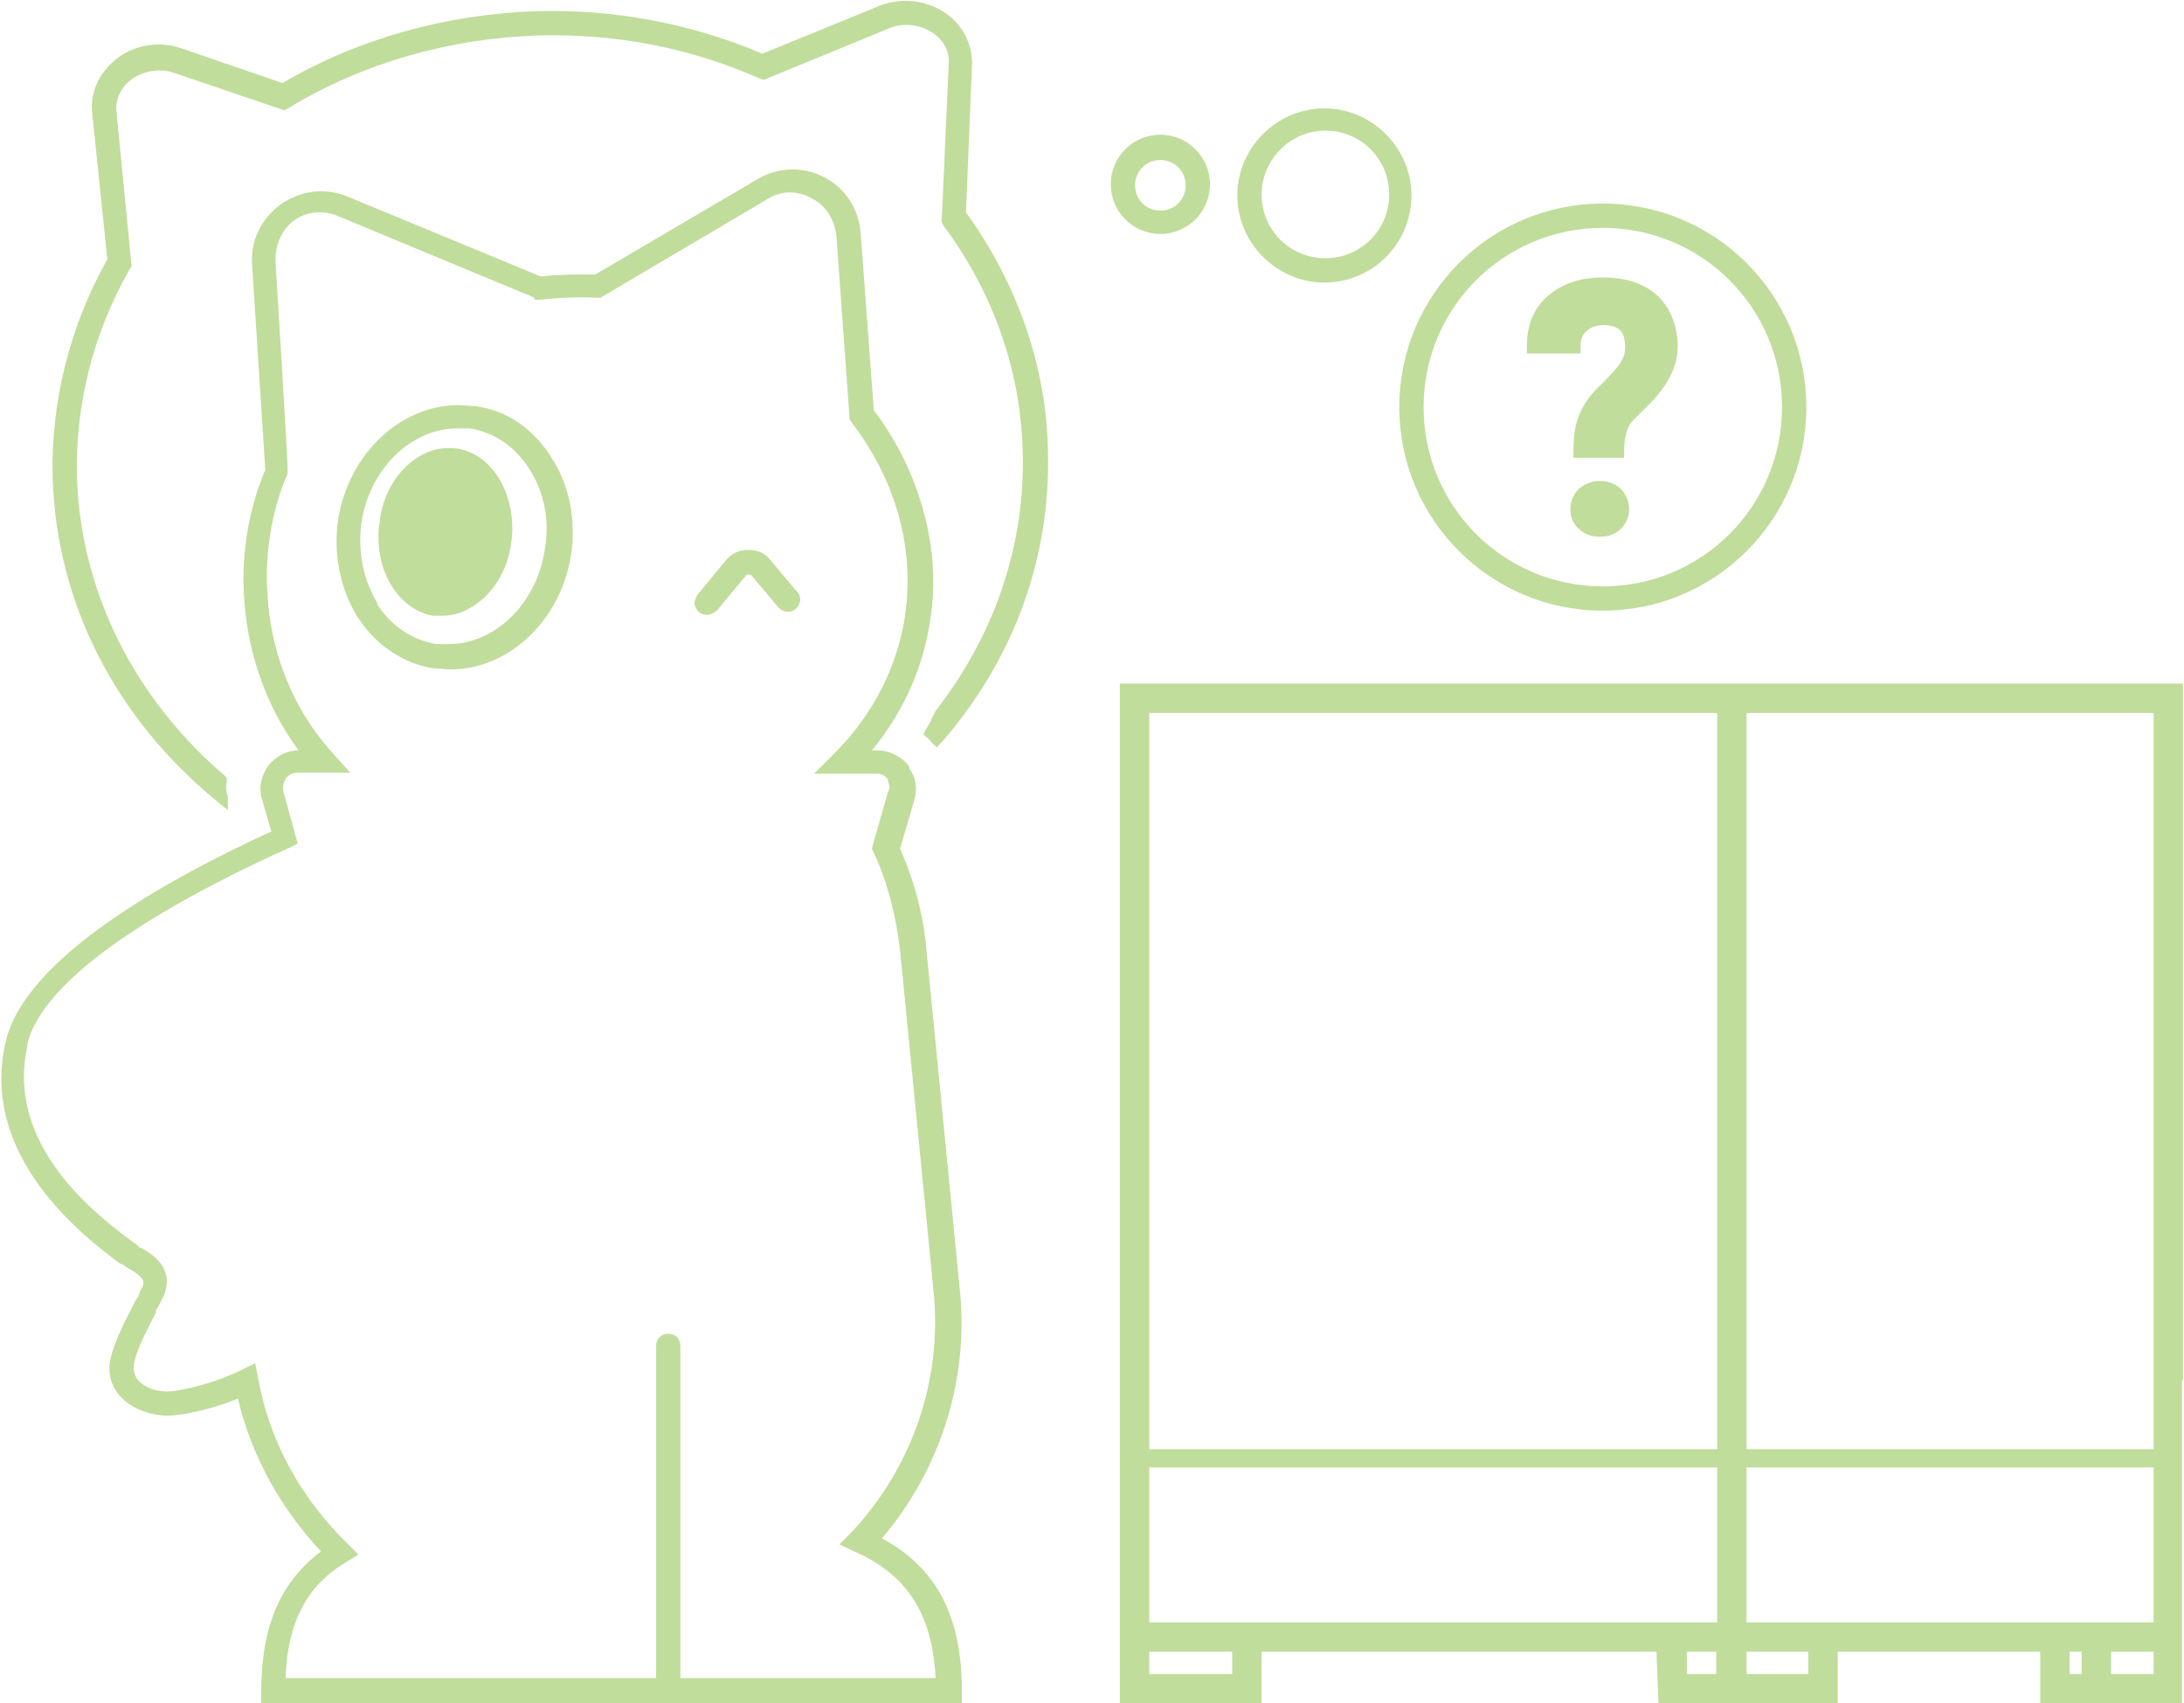 <?xml version="1.0" encoding="UTF-8"?>
<svg xmlns="http://www.w3.org/2000/svg" version="1.1" viewBox="0 0 215.7 168.2">
  <defs>
    <style>
      .cls-1 {
        fill: #c0dd9b;
      }
    </style>
  </defs>
  <!-- Generator: Adobe Illustrator 28.7.3, SVG Export Plug-In . SVG Version: 1.2.0 Build 164)  -->
  <g>
    <g id="Layer_1">
      <g>
        <path class="cls-1" d="M95.4,21.1l.6-14.8c0-2-.9-3.8-2.6-5-1.9-1.3-4.4-1.6-6.6-.7l-11.5,4.7c-7.1-3-14.6-4.4-22.3-4.2-8.9.3-17.6,2.7-25.1,7.1l-9.9-3.4c-2.2-.8-4.8-.4-6.6,1.1-1.6,1.3-2.5,3.2-2.3,5.2l1.5,14.5c-3.7,6.6-5.6,14.1-5.4,21.6.4,12.3,6.1,23.6,16.2,31.9l1.1.9v-1.4c-.2-.5-.2-1-.1-1.5v-.3l-.2-.2c-9-7.7-14.2-18.2-14.6-29.4-.2-7.2,1.6-14.3,5.2-20.6l.2-.3-1.5-15.3c-.1-1.2.4-2.3,1.4-3.1,1.2-.9,2.9-1.2,4.3-.7l10.9,3.7h0s.5-.3.5-.3c7.3-4.4,15.8-6.8,24.5-7.1,7.7-.2,15,1.2,21.8,4.2l.5.2,12.4-5.1c1.4-.6,3.1-.4,4.4.5,1,.7,1.6,1.8,1.5,3l-.7,15.6h0s.2.4.2.4c4.9,6.6,7.6,14.3,7.8,22.2.3,9.2-2.7,18.1-8.6,25.7-.3.6-.6,1.3-1,1.9l-.2.4.3.3c.2.1.3.3.5.5l.5.5.5-.5c7.2-8.3,10.8-18.3,10.5-28.9-.2-8.3-3-16.3-8-23.3Z"/>
        <path class="cls-1" d="M87.1,151.9c5.8-6.8,8.6-15.7,7.7-24.5l-3.3-33.6c-.3-3.5-1.2-6.8-2.6-10l1.4-4.8c.3-1.1.2-2.2-.5-3.1,0,0,0,0,0-.1,0,0,0,0,0-.1-.2-.3-.4-.5-.8-.8-.7-.5-1.5-.8-2.3-.8h-.6c4.6-5.5,6.7-12.7,5.9-19.6-.6-5-2.6-9.9-5.7-14l-1.3-17.5c-.2-2.4-1.5-4.4-3.6-5.5-2.1-1.1-4.6-1-6.6.2l-16,9.4c-1.8,0-3.7,0-5.4.2l-19.1-7.9c-2.2-.9-4.6-.6-6.6.8-1.9,1.4-3,3.6-2.8,6l1.3,20.2c-1.2,2.8-1.9,5.9-2.1,9-.4,6.9,1.6,13.6,5.4,18.7-1.2,0-2.3.6-3,1.5-.7,1-1,2.2-.6,3.4l.9,3.1c-10.9,5-24.2,12.6-26.2,20.6-2.8,11.5,7.8,19.5,11.3,22.1h.1c0,.1,0,0,0,0,.3.2.6.4.8.5,1.3.8,1.5,1.1,1.3,1.7,0,0-.3.5-.4.9,0,.2-.2.3-.3.5-1.1,2.1-2.6,5-2.6,6.7,0,2.6,2.3,4.5,5.6,4.7,1.1,0,3.9-.4,7.1-1.7,1.3,5.6,4.2,10.8,8.2,15.1-4,3-5.9,7.4-5.9,13.8v1.2h69.2v-1.2c0-7.4-2.5-12.2-7.9-15.1ZM52.8,29.6h.1s.3,0,.3,0c1.9-.2,3.8-.3,5.7-.2h.4l16.6-9.8c1.3-.8,2.9-.8,4.3,0,1.4.7,2.2,2.1,2.4,3.6l1.3,18v.2l.2.3c3,3.9,4.9,8.4,5.4,13.1.8,7.2-1.8,14.3-7.1,19.6l-2,2h6.2c.2,0,.5,0,.7.2.2.1.3.2.4.4,0,0,0,0,0,.1,0,0,0,.1,0,.1.2.3.2.7,0,1l-1.6,5.6h0s.2.4.2.4c1.4,3,2.2,6.3,2.6,9.7l3.3,33.6c.9,8.7-2.1,17.4-8.1,23.8l-1.2,1.2,1.5.7c5.2,2.3,7.7,6.2,8,12.5h-25.2v-32.8c0-.7-.5-1.2-1.2-1.2s-1.2.5-1.2,1.2v32.8H28.2c.2-5.5,2.1-9.1,5.9-11.4l1.3-.8-1.1-1.1c-4.6-4.5-7.7-10.1-8.8-16.3l-.3-1.5-1.4.7c-3.1,1.5-6.3,2.1-7.3,2.1-1.7,0-3.3-.9-3.3-2.3s1.4-3.9,2.2-5.5v-.2c.6-1,.8-1.5.9-1.8.8-2.5-1.3-3.8-2.4-4.4h-.1c-.2-.2-.4-.4-.6-.5-3.5-2.6-12.7-9.5-10.5-19.4h0s0-.2,0-.2c1.8-7.6,17-15.4,25.9-19.4l.8-.4-1.4-5.1c-.1-.4,0-.9.2-1.3.3-.4.7-.6,1.2-.6h5.2l-1.8-2c-4.5-5-6.8-11.7-6.4-19,.2-2.9.8-5.8,2-8.5v-.3c.1,0-1.2-20.8-1.2-20.8,0-1.5.6-3,1.8-3.9,1.2-.9,2.8-1.1,4.3-.5l19.5,8.1Z"/>
        <path class="cls-1" d="M69.9,60.7h0c.3,0,.6-.2.9-.4l2.9-3.5c.1-.1.4-.1.5,0l2.7,3.2c.2.2.5.4.8.4.3,0,.6,0,.9-.3.5-.4.6-1.2.1-1.7l-2.7-3.2c-.5-.6-1.2-.9-2.1-.9h0c-.8,0-1.6.3-2.1.9l-2.9,3.5c-.2.3-.3.6-.3.9,0,.3.2.6.4.8.2.2.5.3.8.3Z"/>
        <path class="cls-1" d="M50.5,53.6c.6-4.5-1.7-8.7-5.3-9.3-1.5-.2-2.9.1-4.3,1.1-1.8,1.3-3.1,3.5-3.4,6.1-.7,4.5,1.7,8.7,5.3,9.3.3,0,.6,0,.9,0,1.2,0,2.3-.4,3.4-1.2,1.8-1.3,3.1-3.5,3.4-6.1Z"/>
        <path class="cls-1" d="M42.9,66h0c.5,0,1.1.1,1.6.1,5.8,0,10.9-4.9,11.9-11.3.5-3.3-.1-6.7-1.8-9.4-1.8-3-4.5-4.9-7.7-5.3-.5,0-1.1-.1-1.6-.1-5.8,0-10.9,4.9-11.9,11.3-.5,3.4.2,6.9,1.9,9.6,1.8,2.8,4.5,4.6,7.5,5.1ZM37.3,59.6c-1.4-2.3-2-5.1-1.6-8h0c.8-5.3,4.9-9.3,9.5-9.3s.8,0,1.2,0c2.5.4,4.6,1.9,6,4.2,1.4,2.3,1.9,5,1.4,7.8-.8,5.3-4.9,9.3-9.5,9.3s-.8,0-1.2,0c-2.4-.4-4.5-1.8-5.9-4Z"/>
      </g>
      <path class="cls-1" d="M114.6,23.1c2.7,0,4.9-2.2,4.9-4.9s-2.2-4.9-4.9-4.9-4.9,2.2-4.9,4.9,2.2,4.9,4.9,4.9ZM114.6,20.8c-1.4,0-2.5-1.1-2.5-2.5s1.1-2.5,2.5-2.5,2.5,1.1,2.5,2.5-1.1,2.5-2.5,2.5Z"/>
      <path class="cls-1" d="M130.8,27.9c4.8,0,8.6-3.9,8.6-8.6s-3.9-8.6-8.6-8.6-8.6,3.9-8.6,8.6,3.9,8.6,8.6,8.6ZM124.6,19.2c0-3.4,2.8-6.3,6.3-6.3s6.3,2.8,6.3,6.3-2.8,6.3-6.3,6.3-6.3-2.8-6.3-6.3Z"/>
      <path class="cls-1" d="M158.3,20.1c-11.1,0-20.1,9-20.1,20.1s9,20.1,20.1,20.1,20.1-9,20.1-20.1-9-20.1-20.1-20.1ZM158.3,57.9c-9.8,0-17.7-7.9-17.7-17.7s7.9-17.7,17.7-17.7,17.7,7.9,17.7,17.7-7.9,17.7-17.7,17.7Z"/>
      <g>
        <path class="cls-1" d="M158,47.5h0s0,0,0,0c-.9,0-1.5.3-2.1.8-.5.5-.8,1.2-.8,2s.3,1.4.8,1.9c.5.5,1.2.8,2.1.8s1.6-.3,2.1-.8c.5-.5.8-1.2.8-1.9s-.3-1.5-.8-2c-.5-.5-1.2-.8-2-.8Z"/>
        <path class="cls-1" d="M158.3,27.4c-2.2,0-4,.6-5.4,1.8-1.4,1.2-2.1,2.9-2.1,4.9v.8h5.3v-.7h0c0-.7.2-1.2.6-1.5.4-.4,1-.6,1.7-.6s1.3.2,1.6.5c.4.4.5,1,.5,1.7s-.2,1.1-.5,1.6c-.2.3-.7.9-1.8,2-1.1,1-1.8,2-2.2,3-.4.9-.6,2.1-.6,3.6v.7h5v-.7c0-1.3.3-2.3.8-2.9l1.9-1.9c1.7-1.8,2.6-3.6,2.6-5.5s-.7-3.8-2-5c-1.3-1.2-3.1-1.8-5.4-1.8Z"/>
      </g>
      <path class="cls-1" d="M215.6,136.3v-68.8h-105v100.7h14v-5.1h39l.2,5.1h17.7v-5.1c0,0,20,0,20,0v5.1h14v-23.3h0v-8.6h0ZM113.5,165.3v-2.2h8.2v2.2h-8.2ZM166.5,163.1h3v2.2h-2.9v-2.2ZM113.5,143.1v-72.7h56.1v72.7h-56.1ZM169.6,144.9v15.3h-56.1v-15.3h56.1ZM172.5,143.1v-72.7h40.2v72.7h-40.2ZM212.7,163.1v2.2h-4.2v-2.2h4.2ZM205.6,163.1v2.2h-1.2v-2.2h1.2ZM172.5,165.3v-2.2h6.1v2.2s-6.1,0-6.1,0ZM172.5,160.2v-15.3h40.2v15.3h-40.2Z"/>
    </g>
  </g>
</svg>